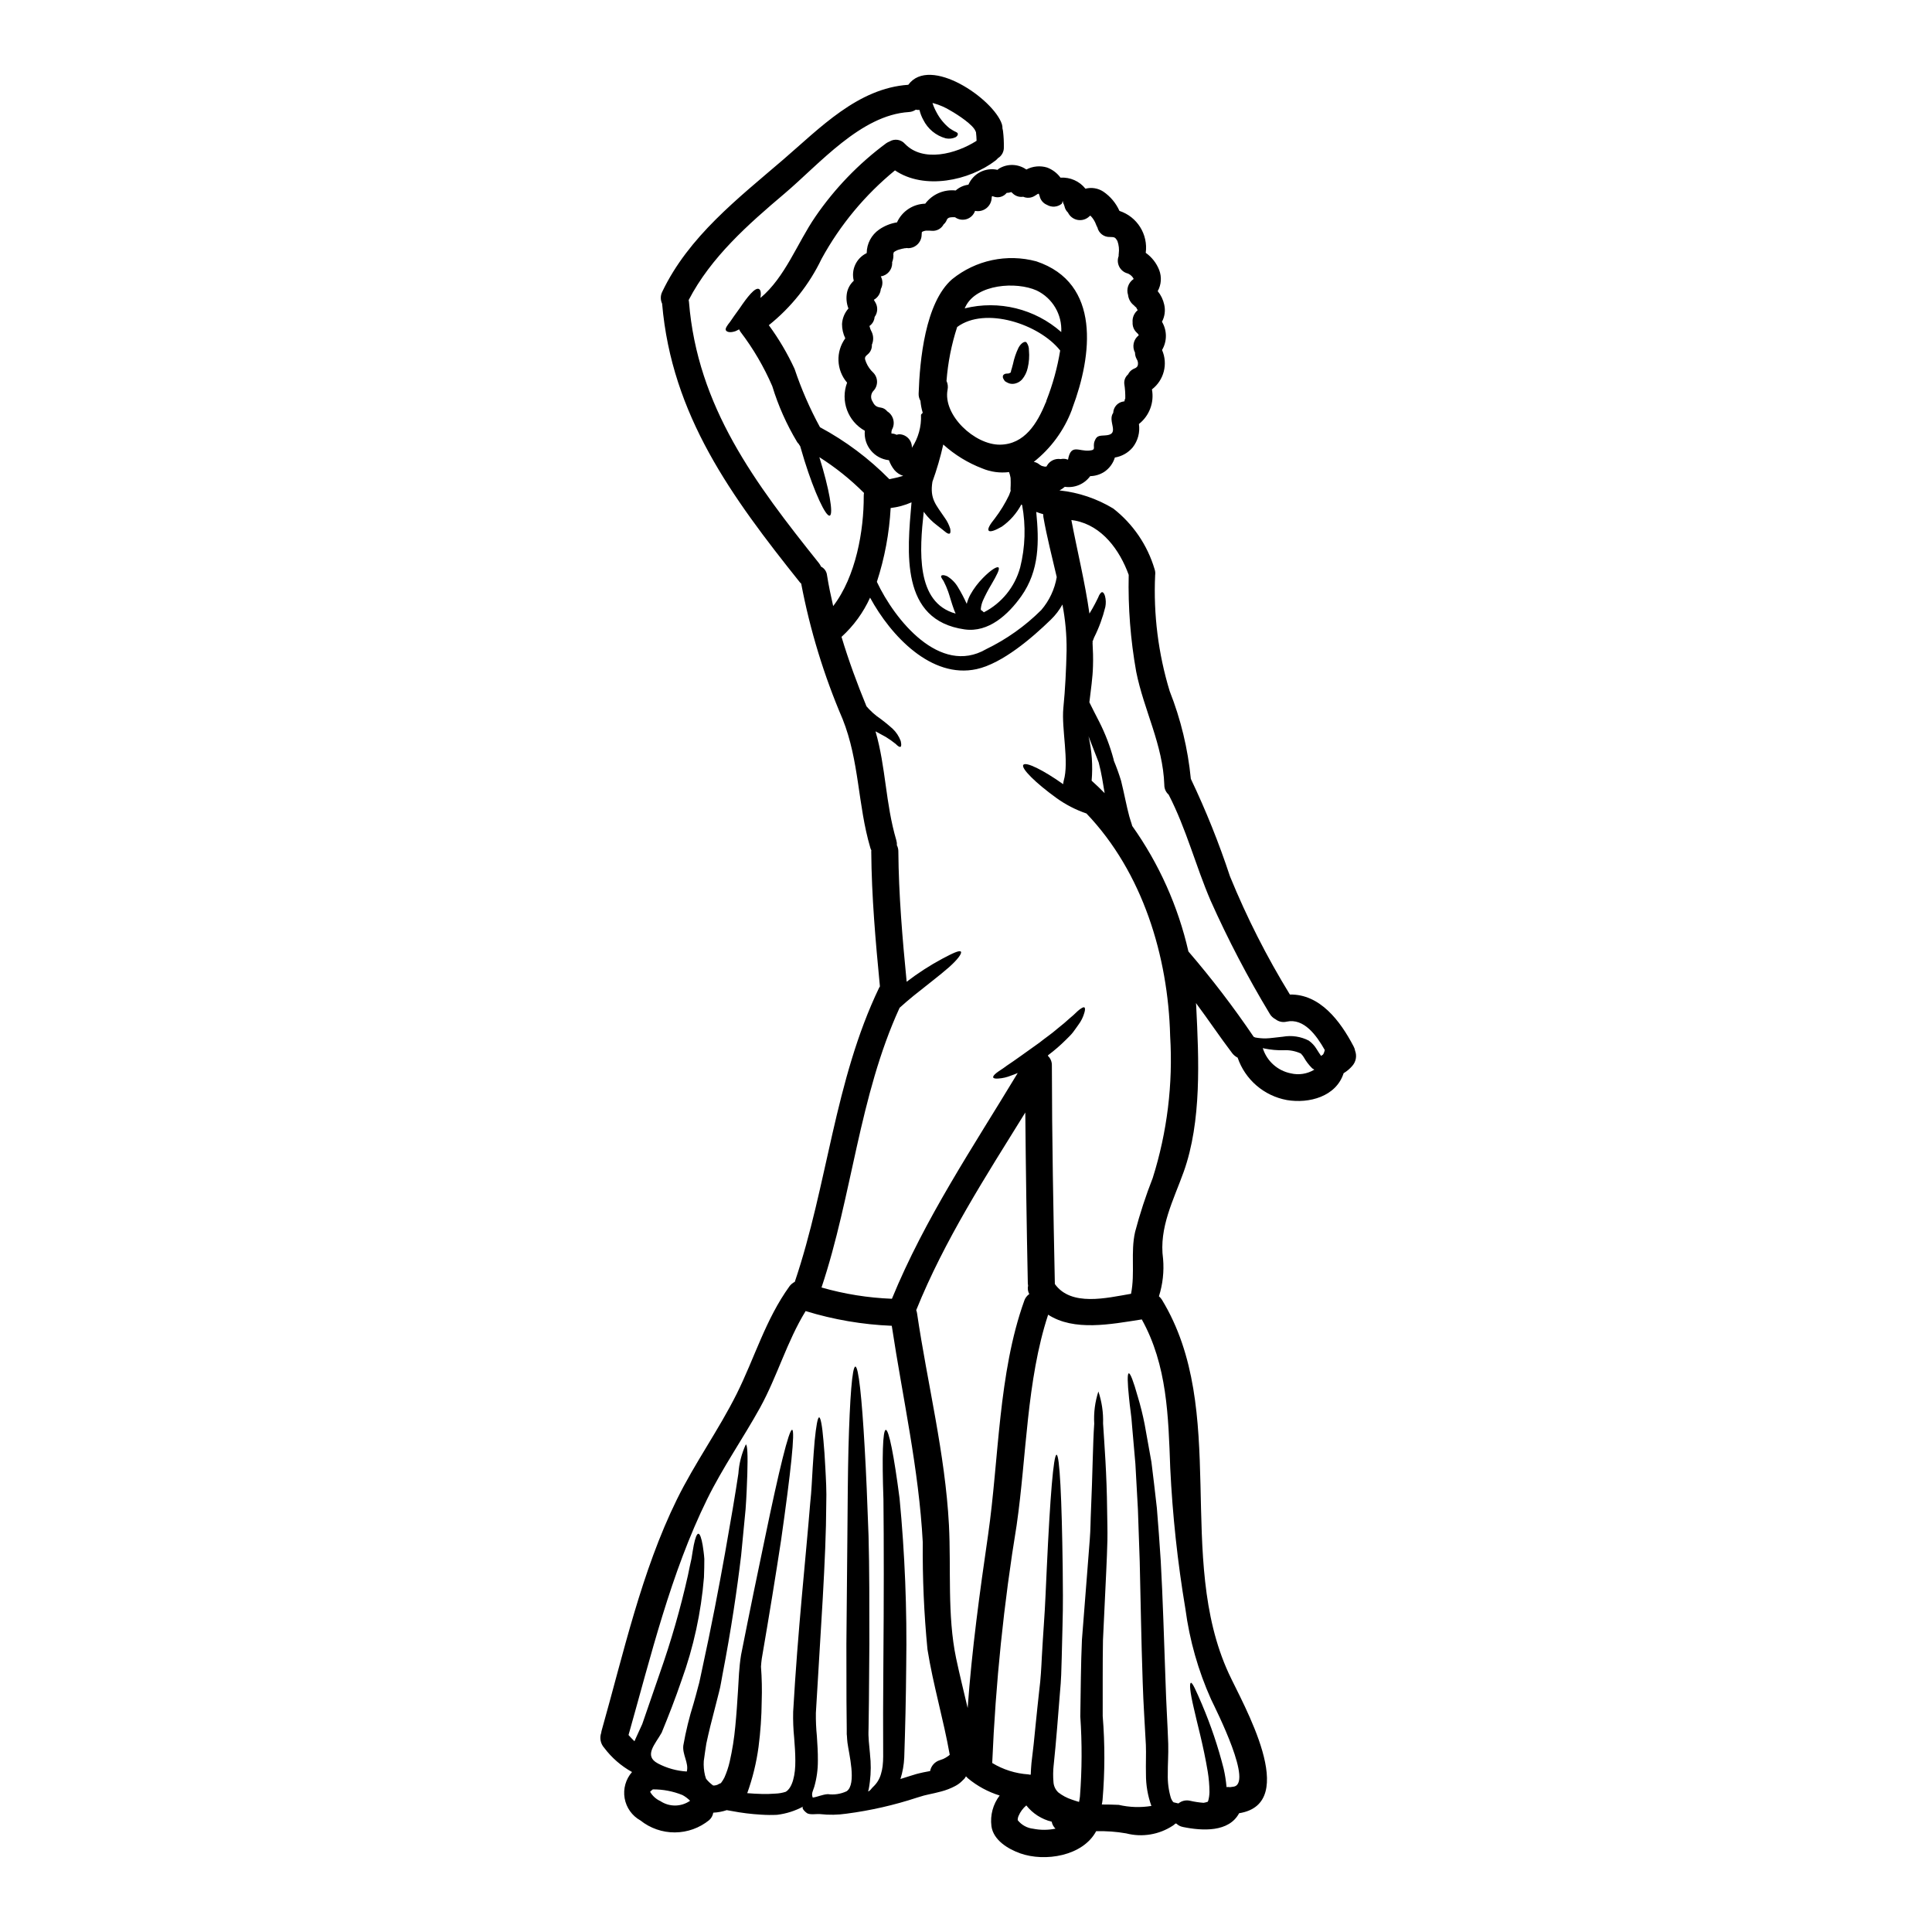 <?xml version="1.0" encoding="UTF-8"?>
<!-- Uploaded to: ICON Repo, www.svgrepo.com, Generator: ICON Repo Mixer Tools -->
<svg fill="#000000" width="800px" height="800px" version="1.1" viewBox="144 144 512 512" xmlns="http://www.w3.org/2000/svg">
 <g>
  <path d="m433.56 314.17 0.023-0.047c0-0.016 0.008-0.035 0.023-0.051-0.012 0.09-0.027 0.18-0.047 0.266h-0.023c0.117 2.012 0.188 4.074 0.117 6.156-0.07 3.066-0.574 6.344-0.957 9.629 0.789 1.605 1.672 3.328 2.633 5.195v-0.004c1.586 3.137 2.848 6.43 3.758 9.82 0.047 0.152 0.078 0.305 0.094 0.457 0.695 1.676 1.344 3.449 1.918 5.336 0.84 3.379 1.438 6.731 2.18 9.445 0.215 0.691 0.395 1.344 0.621 1.988 0.047 0.164 0.094 0.359 0.145 0.527l0.004 0.004c7.106 10 12.164 21.305 14.895 33.262 6.191 7.199 11.965 14.75 17.289 22.609 0.148 0.055 0.293 0.117 0.434 0.188 0.91 0.164 1.832 0.246 2.754 0.242 1.199-0.023 2.66-0.266 4.555-0.453 2.352-0.418 4.777-0.051 6.898 1.051l0.047 0.051 0.07 0.047c0.723 0.539 1.34 1.203 1.82 1.969 0.551 0.84 1.027 1.652 1.289 1.969l0.215-0.145 0.145-0.117c0.211-0.023 0.453-0.598 0.621-1.297-2.227-3.938-5.535-8.5-10.109-7.519h0.008c-1.035 0.258-2.133 0.02-2.969-0.648-0.617-0.309-1.137-0.789-1.488-1.387-5.848-9.684-11.094-19.723-15.707-30.055-4-9.316-6.441-19.02-11.113-28.066h0.004c-0.742-0.648-1.16-1.586-1.152-2.566-0.363-10.75-5.387-19.707-7.449-30.004-1.512-8.473-2.18-17.074-1.988-25.676-2.394-6.609-7.066-12.988-14.168-14.371l-1.027-0.164c1.605 8.43 3.617 16.5 4.789 24.797 0.574-0.98 1.125-1.867 1.484-2.609 0.395-0.816 0.816-1.531 1.055-2.18 0.312-0.574 0.598-0.91 0.863-0.887 0.266 0.023 0.527 0.395 0.715 1.008 0.254 0.945 0.285 1.938 0.098 2.894-0.684 2.805-1.68 5.519-2.973 8.098-0.117 0.359-0.266 0.691-0.395 1.027l-0.047 0.121v0.047zm11.902-73.141v0.004c0.227-0.633 0.137-1.336-0.242-1.895-0.281-0.52-0.43-1.105-0.434-1.699-0.828-1.562-0.414-3.492 0.984-4.574-0.02-0.102-0.062-0.199-0.121-0.285-0.02-0.035-0.043-0.066-0.07-0.098-0.117-0.145-0.266-0.289-0.395-0.395v0.004c-0.711-0.695-1.09-1.664-1.031-2.66-0.113-1.219 0.379-2.418 1.32-3.207v-0.074c-0.047-0.023-0.266-0.477-0.395-0.715 0 0.07-0.574-0.457-0.504-0.457-0.91-0.668-1.5-1.684-1.625-2.805-0.516-1.586 0.09-3.32 1.484-4.238l-0.117-0.238h-0.004c-0.207-0.348-0.484-0.648-0.812-0.887 0.141 0.121-0.312-0.188-0.504-0.289-0.07-0.027-0.145-0.051-0.219-0.07-0.941-0.262-1.73-0.91-2.172-1.785s-0.496-1.895-0.148-2.812c-0.016-0.207-0.008-0.414 0.023-0.621 0.156-1.137 0.031-2.297-0.359-3.375-0.551-0.91-0.672-1.055-1.969-1.055-1.578 0.07-2.981-1-3.328-2.539-0.133-0.219-0.246-0.453-0.336-0.695-0.309-0.883-0.809-1.688-1.457-2.359-0.043-0.012-0.086-0.027-0.125-0.047-0.07 0.047-0.117 0.094-0.211 0.168-0.816 0.801-1.973 1.156-3.098 0.957-1.125-0.199-2.086-0.934-2.578-1.965-0.465-0.434-0.785-1.004-0.914-1.629-0.023-0.094-0.094-0.312-0.141-0.43-0.023-0.047-0.07-0.215-0.121-0.238-0.051-0.023-0.023-0.238-0.07-0.266-0.07 0.047-0.141-0.395-0.094-0.527-0.121 0.047-0.191 0.648-0.289 0.742v0.004c-1.113 0.926-2.691 1.051-3.938 0.309-0.988-0.406-1.715-1.273-1.941-2.32-0.094-0.207-0.172-0.422-0.23-0.641-0.086 0.035-0.176 0.059-0.266 0.074-0.055 0.047-0.117 0.09-0.188 0.117-0.215 0.145-0.434 0.266-0.625 0.395-0.91 0.574-2.051 0.664-3.039 0.234-1.07 0.164-2.156-0.211-2.898-1.004-0.098-0.07-0.168-0.168-0.266-0.238h0.004c-0.395 0.141-0.809 0.215-1.227 0.215-0.836 1.055-2.262 1.441-3.516 0.957-0.117-0.031-0.227-0.07-0.336-0.117-0.074 0.137-0.117 0.293-0.121 0.453-0.035 1.078-0.543 2.09-1.395 2.762-0.848 0.672-1.949 0.93-3.012 0.711-0.348 1.031-1.16 1.836-2.191 2.176-1.031 0.336-2.164 0.172-3.055-0.449l-0.164-0.047-0.457-0.004c-0.168-0.004-0.336 0.008-0.504 0.027-0.023 0-0.117 0.023-0.289 0.047-0.09 0.031-0.188 0.055-0.285 0.07-0.047 0.023-0.086 0.055-0.117 0.094l-0.145 0.074-0.117 0.117h-0.004c-0.129 0.195-0.23 0.406-0.312 0.625-0.168 0.328-0.406 0.621-0.695 0.859-0.59 1.102-1.766 1.766-3.016 1.699-0.555-0.051-1.117-0.066-1.676-0.047-0.16 0.023-0.32 0.059-0.48 0.102-0.094 0.023-0.289 0.117-0.43 0.164-0.051 0.047-0.121 0.094-0.168 0.145 0 0.141-0.047 0.574-0.047 0.645-0.008 1.984-1.613 3.59-3.594 3.594-0.121-0.004-0.242-0.02-0.359-0.051-0.074 0.031-0.156 0.051-0.238 0.051-0.117 0-0.266 0.023-0.395 0.023-0.051 0.023-0.098 0.023-0.168 0.047v0.004c-0.316 0.047-0.629 0.117-0.934 0.215-0.238 0.047-0.457 0.141-0.695 0.211-0.164 0.094-0.328 0.172-0.5 0.242-0.121 0.07-0.238 0.145-0.395 0.238l-0.094 0.094-0.047 0.051c0 0.164-0.023 0.523-0.098 0.211l-0.004 0.004c0.109 0.812 0.004 1.641-0.309 2.398 0 0.07 0.023 0.164 0.023 0.266v-0.004c-0.016 1.742-1.293 3.215-3.016 3.473 0.562 1.047 0.562 2.305 0 3.352-0.102 1.199-0.793 2.269-1.848 2.852 0.121 0.164 0.336 0.598 0.395 0.668 0.73 1.215 0.656 2.746-0.191 3.883-0.074 0.961-0.574 1.84-1.367 2.391 0.07 0.266 0.145 0.527 0.238 0.789 0.094 0.262 0.289 0.645 0.336 0.719 0.527 1.086 0.551 2.344 0.07 3.449 0.062 0.957-0.324 1.887-1.051 2.516-0.938 0.762-0.938 1.027-0.457 2.199 0.426 1.02 1.062 1.934 1.871 2.684 0.648 0.656 1.012 1.539 1.008 2.461-0.008 0.918-0.375 1.801-1.031 2.449-0.578 0.688-0.703 1.652-0.316 2.469 0.648 1.289 1.008 1.699 2.363 1.895v-0.004c0.676 0.105 1.281 0.465 1.699 1.004 1.648 1.031 2.188 3.176 1.223 4.863 0 0.023-0.023 0.047-0.023 0.074-0.043 0.141-0.074 0.281-0.098 0.426v0.312c0 0.07-0.023 0.145 0 0.191 0.477 0.004 0.941 0.117 1.363 0.336 0.238-0.086 0.492-0.133 0.742-0.145 0.918 0.035 1.781 0.434 2.402 1.109 0.621 0.676 0.945 1.566 0.906 2.484 1.707-2.586 2.551-5.648 2.418-8.742 0.047-0.188 0.395-0.395 0.457-0.551h-0.004c-0.309-1.027-0.512-2.082-0.598-3.148-0.344-0.586-0.512-1.262-0.48-1.941 0.289-8.66 1.699-24.094 8.883-30.309h0.004c6.246-5.055 14.535-6.812 22.297-4.723 17.266 5.769 14.754 25.047 9.605 38.773-0.023 0.047-0.047 0.07-0.047 0.117-0.047 0.145-0.098 0.312-0.145 0.48h-0.004c-2.051 5.422-5.535 10.184-10.082 13.777 0.449 0.074 0.875 0.246 1.246 0.504 0.238 0.195 0.492 0.363 0.766 0.504 0.023 0.023 0.047 0.023 0.07 0.047 0.266 0.07 0.504 0.145 0.789 0.191 0.047 0 0.07 0.023 0.141 0.023 0.07 0 0.266-0.047 0.395-0.07 0.023-0.074 0.07-0.145 0.094-0.215 0.738-1.277 2.188-1.961 3.641-1.723 0.539-0.121 1.098-0.102 1.629 0.047 0.141 0.199 0.449 0.031 0.359-0.195 0.816-3.879 2.824-1.867 5.578-2.106 2.039-0.191 0.789-0.84 1.414-2.516 0.648-1.746 1.605-1.344 3.258-1.555 3.426-0.434 0.094-3.762 1.676-5.938 0.055-1.469 1.117-2.703 2.559-2.977 0.125-0.043 0.262-0.059 0.395-0.047 0.023-0.238 0.238-1.008 0.238-0.648 0.031-1.348-0.055-2.691-0.262-4.023-0.09-0.945 0.289-1.875 1.008-2.492 0.281-0.609 0.762-1.105 1.363-1.41 0.66-0.324 0.73-0.25 1.141-0.777zm57.656 181.44c0.516 1.367 0.227 2.906-0.742 4-0.656 0.766-1.434 1.422-2.301 1.941-1.969 6.18-9.125 8.117-15.062 7.113v-0.004c-2.973-0.547-5.746-1.875-8.035-3.848-2.293-1.977-4.016-4.523-4.992-7.383-0.551-0.277-1.031-0.668-1.414-1.152-3.305-4.356-6.344-8.906-9.629-13.316 0.023 0.312 0.07 0.598 0.07 0.91 0.695 13.988 1.465 30.418-3.324 43.828-2.684 7.477-6.59 14.754-5.465 23.016h0.004c0.293 3.359-0.078 6.746-1.098 9.961 0.316 0.266 0.59 0.582 0.809 0.938 17.844 29.406 3.453 68.133 17.711 99.051 3.711 8.047 19.086 34.414 2.731 37-2.707 5.055-9.652 4.723-14.922 3.641l0.004-0.004c-0.641-0.121-1.234-0.43-1.699-0.883-0.09 0.004-0.18-0.004-0.266-0.023-0.203 0.207-0.426 0.391-0.668 0.551-3.652 2.406-8.152 3.156-12.383 2.059-2.625-0.457-5.289-0.648-7.953-0.578-3.543 6.613-13.578 8.191-20.141 5.867-3.184-1.148-7.086-3.449-7.617-7.207l0.004 0.004c-0.371-2.891 0.41-5.805 2.18-8.121-3.082-0.957-5.949-2.512-8.43-4.574-0.176-0.156-0.34-0.324-0.492-0.504l-0.215 0.312-0.094 0.168-0.07 0.07-0.121 0.168-0.004 0.004c-0.031 0.023-0.062 0.047-0.098 0.07l-0.457 0.453h0.004c-0.555 0.551-1.195 1.012-1.891 1.363-1.141 0.598-2.348 1.062-3.594 1.391-1.125 0.312-2.363 0.574-3.352 0.789l-0.816 0.191-0.395 0.094c-0.059 0.012-0.113 0.027-0.168 0.047l-1.676 0.504c-6.086 2.004-12.348 3.434-18.703 4.262-2.309 0.34-4.648 0.379-6.969 0.121-0.934-0.094-2.609 0.238-3.449-0.211-0.238-0.121-1.871-1.441-0.984-1.848-2.18 1.191-4.57 1.957-7.039 2.25-1.406 0.066-2.812 0.051-4.211-0.047-2.609-0.145-5.199-0.469-7.766-0.961l-1.34-0.234h0.004c-1.152 0.387-2.356 0.613-3.57 0.668-0.125 0.758-0.504 1.453-1.078 1.969-2.57 2.094-5.781 3.246-9.094 3.262-3.316 0.02-6.539-1.102-9.129-3.168-2.215-1.227-3.754-3.391-4.188-5.887-0.434-2.492 0.289-5.047 1.957-6.949-2.883-1.598-5.394-3.785-7.375-6.418-0.969-1.082-1.273-2.606-0.785-3.977 0.023-0.242 0.074-0.484 0.145-0.715 5.769-20.379 10.512-42.004 19.902-61.117 4.742-9.652 11.062-18.395 15.855-27.996 4.789-9.605 7.641-19.707 13.984-28.496l-0.004-0.004c0.375-0.496 0.859-0.898 1.414-1.18 8.695-25.699 10.512-53.285 22.344-77.934 0.066-0.125 0.137-0.242 0.215-0.359-1.148-11.902-2.203-23.781-2.297-35.758 0-0.094 0.023-0.188 0.023-0.312-0.125-0.223-0.223-0.465-0.285-0.715-3.352-11.414-2.852-22.871-7.352-34.129h-0.004c-4.934-11.508-8.605-23.52-10.945-35.82-0.117-0.105-0.23-0.215-0.336-0.332-18.105-22.656-33.984-44.281-36.523-73.859h0.004c-0.477-1-0.469-2.16 0.023-3.148 6.996-14.652 20.074-24.738 32.09-35.059 9.656-8.289 19.711-18.895 33.121-19.805 5.723-7.871 22.586 3.758 24.797 10.418 0.121 0.379 0.176 0.781 0.164 1.18 0.074 0.242 0.121 0.488 0.148 0.738 0.168 1.391 0.238 2.793 0.215 4.195 0.047 1.188-0.555 2.309-1.574 2.922-0.184 0.215-0.383 0.418-0.598 0.598-7.043 5.41-18.945 7.871-26.68 2.633-7.926 6.488-14.531 14.441-19.445 23.426-3.277 6.844-8.059 12.863-13.988 17.602 2.66 3.625 4.949 7.508 6.828 11.59 1.789 5.336 4.039 10.504 6.731 15.445 6.785 3.644 12.984 8.289 18.391 13.777 1.219-0.238 2.465-0.527 3.66-0.887-0.902-0.281-1.707-0.812-2.32-1.535-0.629-0.781-1.121-1.664-1.461-2.609-3.906-0.418-6.754-3.894-6.391-7.809-4.504-2.496-6.504-7.918-4.695-12.742-2.863-3.332-3.062-8.199-0.48-11.754-0.574-1.18-0.871-2.473-0.863-3.785 0.086-1.523 0.688-2.977 1.699-4.121-0.535-1.375-0.66-2.883-0.355-4.328 0.27-1.164 0.887-2.215 1.77-3.019-0.754-2.945 0.68-6.016 3.426-7.328 0.016-2.5 1.25-4.832 3.305-6.25 1.414-0.977 3.027-1.625 4.723-1.895 1.336-2.949 4.242-4.875 7.481-4.953 1.883-2.512 4.953-3.84 8.07-3.496 0.945-0.84 2.121-1.375 3.375-1.535 1.293-2.996 4.531-4.644 7.715-3.938 0.188-0.191 0.406-0.352 0.645-0.477 2.215-1.215 4.93-1.062 6.996 0.395 1.691-0.898 3.676-1.09 5.508-0.527 1.418 0.535 2.648 1.465 3.543 2.684 2.551-0.168 5.019 0.922 6.609 2.922 1.613-0.418 3.324-0.141 4.723 0.766 1.879 1.273 3.363 3.047 4.285 5.117 4.699 1.543 7.625 6.215 6.969 11.113 1.613 1.141 2.856 2.731 3.57 4.574 0.699 1.824 0.555 3.867-0.395 5.578 0.852 1.043 1.445 2.273 1.727 3.59 0.352 1.535 0.137 3.141-0.602 4.527 1.379 2.301 1.387 5.168 0.023 7.481 1.617 3.68 0.512 7.992-2.68 10.441 0.648 3.461-0.68 6.996-3.449 9.172 0.324 2.207-0.273 4.449-1.652 6.203-1.203 1.43-2.879 2.379-4.723 2.68-0.473 1.559-1.473 2.902-2.824 3.809-1.113 0.707-2.398 1.098-3.715 1.125-1.543 2.117-4.133 3.207-6.727 2.828-0.43 0.371-0.906 0.695-1.41 0.957 5.051 0.531 9.922 2.172 14.266 4.809 5.231 4.09 9.055 9.707 10.941 16.074 0.172 0.508 0.223 1.047 0.145 1.574-0.48 10.395 0.824 20.797 3.856 30.754 2.941 7.441 4.824 15.258 5.602 23.223 3.996 8.387 7.461 17.016 10.371 25.84 4.434 10.852 9.742 21.328 15.879 31.32 7.973-0.141 13.34 6.969 16.887 13.75h-0.004c0.199 0.359 0.336 0.754 0.402 1.16zm-10.801 5.004c-0.199-0.105-0.391-0.227-0.574-0.359-0.883-0.879-1.641-1.879-2.25-2.969-0.219-0.348-0.477-0.668-0.77-0.961-1.43-0.656-3-0.953-4.57-0.859-1.691 0.039-3.379-0.113-5.031-0.453-0.164-0.031-0.32-0.07-0.477-0.121 1.055 3.418 3.894 5.984 7.398 6.691 2.133 0.52 4.383 0.172 6.258-0.969zm-21.641 190.04c5.769-0.312-4.359-20.285-5.727-23.16-3.414-7.613-5.703-15.68-6.801-23.949-2.078-12.371-3.422-24.859-4.023-37.391-0.504-13.703-0.789-27.184-7.543-39.359-0.027 0-0.074 0.023-0.098 0.023-8.117 1.266-17.844 3.184-24.715-1.27-5.723 17.367-5.723 37.625-8.332 55.66l0.004-0.004c-3.434 20.902-5.602 41.988-6.492 63.148 2.894 1.758 6.172 2.793 9.555 3.019l0.363 0.07h0.289c0.023-1.051 0.117-2.059 0.188-3.039 0.434-3.523 0.789-6.691 1.078-9.891 0.293-3.199 0.672-6.297 0.984-9.363 0.395-3.019 0.551-6.016 0.691-8.91 0.141-2.898 0.359-5.723 0.527-8.453 0.395-5.41 0.551-10.512 0.789-15.156 0.863-18.535 1.77-29.961 2.586-29.961s1.391 11.449 1.629 30.055c0.047 4.648 0.117 9.75-0.051 15.258-0.07 2.754-0.141 5.606-0.211 8.527-0.07 2.922-0.145 5.965-0.457 9.078-0.238 3.09-0.504 6.273-0.766 9.531-0.266 3.258-0.574 6.656-0.91 9.84l-0.004-0.004c-0.16 1.477-0.176 2.969-0.047 4.449 0.059 1.039 0.512 2.016 1.266 2.734 1.078 0.84 2.293 1.488 3.594 1.914 0.598 0.211 1.246 0.43 1.918 0.621 0.105-0.473 0.184-0.953 0.238-1.434 0.547-7.062 0.578-14.156 0.094-21.219 0.117-7.16 0.145-13.82 0.434-20.332 0.5-6.469 0.98-12.617 1.438-18.371 0.211-2.875 0.43-5.625 0.645-8.285 0.215-2.66 0.191-5.172 0.312-7.594 0.434-9.629 0.48-17.602 0.863-23.039h-0.004c-0.16-2.875 0.211-5.758 1.105-8.5 0.914 2.731 1.336 5.602 1.242 8.477 0.34 5.461 0.984 13.293 1.078 23.184 0.023 2.469 0.121 5.078 0.07 7.734s-0.188 5.438-0.312 8.309c-0.266 5.703-0.551 11.785-0.863 18.203-0.117 6.391-0.047 13.289-0.07 20.164h0.004c0.594 7.391 0.578 14.816-0.047 22.199-0.043 0.398-0.109 0.793-0.195 1.184 1.484 0 2.973 0.023 4.481 0.098 2.84 0.656 5.781 0.754 8.66 0.285-0.969-2.695-1.457-5.539-1.441-8.406-0.07-2.656 0.074-5.461-0.023-7.781-0.266-5.246-0.668-10.922-0.84-16.574-0.395-11.414-0.551-22.176-0.789-31.973-0.168-4.883-0.312-9.527-0.48-13.867-0.238-4.328-0.48-8.379-0.668-12.066-0.34-3.664-0.625-6.969-0.863-9.867-0.168-2.922-0.648-5.461-0.816-7.547-0.434-4.141-0.48-6.488-0.074-6.562 0.406-0.074 1.246 2.109 2.363 6.109h0.004c0.734 2.438 1.352 4.906 1.84 7.402 0.527 2.945 1.125 6.297 1.797 10.008 0.477 3.711 0.934 7.785 1.438 12.168 0.359 4.383 0.715 9.078 1.027 13.984 0.551 9.867 0.863 20.691 1.27 31.996 0.164 5.676 0.527 11.062 0.715 16.504 0.074 3.016-0.141 5.484-0.117 7.973h0.004c-0.074 2.16 0.199 4.32 0.816 6.391 0.312 0.789 0.668 1.219 0.863 1.18 0 0 0.645 0.168 1.004 0.238h0.168v0.004c0.844-0.68 1.957-0.938 3.019-0.691 1.188 0.277 2.394 0.461 3.613 0.551 0.191-0.047 0.395-0.074 0.574-0.121l0.457-0.141c0.047 0 0.047-0.023 0.07-0.023l0.047-0.074c0.023-0.117 0-0.07 0.074-0.164v-0.004c0.211-0.758 0.324-1.539 0.336-2.324-0.012-1.812-0.164-3.621-0.457-5.41-1.18-7.113-2.852-12.934-3.734-17.004-0.957-4.051-1.18-6.441-0.715-6.539 0.395-0.074 1.316 1.969 2.969 5.816l-0.004 0.004c2.328 5.488 4.234 11.145 5.699 16.922 0.367 1.609 0.621 3.242 0.766 4.887 0.32-0.027 0.641-0.02 0.957 0.023 0.223-0.047 0.449-0.082 0.676-0.102zm-21.195-161.32c3.832-12.16 5.398-24.922 4.621-37.645-0.527-21.102-7.281-43.371-22.176-58.961v-0.004c-2.836-0.965-5.516-2.344-7.949-4.098-5.512-3.977-9.445-7.871-8.789-8.789s5.316 1.391 10.559 5.117c0.027-0.305 0.074-0.613 0.148-0.91 1.484-5.027-0.625-13.777-0.098-19.254 0.504-5.074 0.742-10.203 0.863-15.305h-0.004c0.039-4.074-0.332-8.141-1.102-12.141-0.816 1.477-1.848 2.828-3.062 4-4.938 4.812-12.84 11.613-19.68 13.121-11.973 2.609-22.703-8.766-28.234-18.945v0.004c-1.785 3.941-4.363 7.481-7.566 10.395 1.887 6.285 4.16 12.445 6.613 18.402 0.238 0.266 0.504 0.527 0.719 0.789 0.617 0.645 1.281 1.246 1.988 1.793 1.453 1.02 2.844 2.125 4.168 3.309 0.98 0.914 1.734 2.043 2.199 3.301 0.191 0.863 0.191 1.391-0.047 1.535-0.238 0.145-0.691-0.145-1.32-0.789v0.004c-0.82-0.664-1.684-1.273-2.586-1.824-0.762-0.43-1.723-0.934-2.727-1.484 2.777 9.582 2.609 18.992 5.512 28.859 0.129 0.426 0.18 0.875 0.145 1.32 0.266 0.5 0.398 1.059 0.395 1.625 0.094 11.566 1.078 23.066 2.203 34.559 2.996-2.301 6.172-4.356 9.504-6.137 2.707-1.441 4.504-2.277 4.859-1.848 0.359 0.434-0.812 2.082-3.207 4.191-2.398 2.109-5.769 4.644-9.363 7.543-1.32 1.078-2.539 2.133-3.664 3.148-10.754 23.469-12.547 49.742-20.691 74.121v0.004c6.074 1.742 12.34 2.746 18.656 2.988 8.719-21.254 21.508-40.23 33.34-59.828-0.602 0.238-1.199 0.504-1.75 0.672l-0.004 0.004c-1.062 0.438-2.184 0.703-3.328 0.785-0.816 0.07-1.32-0.023-1.414-0.289-0.094-0.266 0.211-0.672 0.84-1.18 0.625-0.508 1.676-1.098 2.727-1.914 2.18-1.438 5.293-3.711 8.66-6.109 1.602-1.289 3.277-2.394 4.598-3.566 0.691-0.574 1.367-1.102 1.969-1.605 0.602-0.504 1.125-1.008 1.629-1.438 1.102-0.863 1.746-1.652 2.394-2.133 0.645-0.48 1.078-0.738 1.32-0.621 0.238 0.117 0.266 0.598 0.023 1.414l-0.004 0.004c-0.32 1.148-0.855 2.231-1.574 3.184-0.43 0.598-0.887 1.27-1.414 1.969-0.527 0.695-1.18 1.297-1.867 1.988l0.004-0.004c-1.469 1.465-3.039 2.828-4.695 4.074-0.023 0-0.023 0.023-0.047 0.023-0.02 0.066-0.043 0.129-0.07 0.191 0.699 0.652 1.082 1.578 1.055 2.539 0.023 19.285 0.395 38.574 0.789 57.859v0.074c4.328 6.035 13.727 3.688 20.191 2.586 1.098-5.488-0.145-11.062 1.074-16.383h-0.004c1.281-4.852 2.84-9.621 4.672-14.293zm-12.738-102c-0.434-2.609-0.84-5.316-1.535-7.949-0.027-0.062-0.043-0.129-0.047-0.195-0.934-2.441-1.867-4.789-2.68-6.894h-0.004c0.887 3.844 1.164 7.805 0.816 11.734 1.172 1.055 2.324 2.156 3.449 3.305zm-11.5-122.19c0.258-4.652-2.312-9-6.512-11.02-5.41-2.422-15.879-1.723-18.844 4.238-0.094 0.168-0.145 0.336-0.238 0.504h-0.004c9.047-2.242 18.617 0.105 25.598 6.277zm-1.531 396.61h0.004c-0.523-0.496-0.875-1.141-1.008-1.844-2.66-0.648-5.031-2.164-6.727-4.312-0.887 0.75-1.582 1.691-2.039 2.758-0.164 0.359-0.242 0.75-0.238 1.148 1.008 1.281 2.496 2.102 4.117 2.273 1.945 0.387 3.949 0.379 5.894-0.023zm-2.398-378.48 0.004 0.004c1.68-4.273 2.902-8.715 3.641-13.246-5.578-7.043-19.902-11.734-27.301-6.227-1.508 4.637-2.457 9.438-2.824 14.301 0.344 0.711 0.441 1.52 0.285 2.297-1.297 6.754 7.184 14.652 13.891 14.582 6.516-0.07 9.891-5.676 12.094-11.113 0.023-0.047 0.07-0.094 0.094-0.141h0.004c0.02-0.156 0.059-0.309 0.117-0.453zm2.731 46.797c-1.242-5.363-2.633-10.707-3.543-15.949-0.023-0.238-0.051-0.48-0.051-0.719h0.004c-0.625-0.168-1.238-0.367-1.84-0.598 0.766 7.809 0.887 15.52-4 22.391-3.402 4.766-8.602 9.652-14.992 8.742-17.121-2.422-15.207-20.469-14.059-33.672-1.758 0.773-3.621 1.285-5.531 1.508-0.359 6.652-1.59 13.23-3.652 19.566 4.766 10.133 16.715 24.883 28.906 17.867v-0.004c5.43-2.625 10.383-6.137 14.656-10.391 2.137-2.488 3.555-5.508 4.106-8.742zm-7.59 187.78c-0.035-0.176-0.059-0.352-0.07-0.527-0.312-15.109-0.535-30.23-0.668-45.359-10.512 16.98-21.41 33.793-28.906 52.375 0.102 0.262 0.172 0.535 0.215 0.816 2.754 18.703 7.449 37.145 8.453 56.09 0.598 11.566-0.477 23.945 1.895 35.324 0.934 4.43 2.035 8.812 3.066 13.219 1.102-15.352 3.207-30.723 5.41-45.863 2.898-20.117 2.68-42.797 9.582-62.047l-0.004-0.004c0.242-0.727 0.711-1.359 1.34-1.797-0.375-0.68-0.484-1.473-0.312-2.227zm-2.106-190.29v-0.004c1.359-5.422 1.539-11.07 0.527-16.57l-0.215-0.145c-1.238 2.336-3.008 4.348-5.172 5.867-1.824 1.055-3.113 1.484-3.477 1.055-0.363-0.43 0.316-1.629 1.629-3.234 1.461-1.918 2.723-3.981 3.769-6.156 0.168-0.395 0.289-0.812 0.434-1.18-0.039-0.203-0.055-0.41-0.043-0.613 0.023-0.551 0.07-1.102 0.047-1.652 0-0.289 0-0.574-0.023-0.863h0.004c-0.02-0.121-0.027-0.238-0.027-0.359-0.09-0.496-0.223-0.984-0.391-1.461-2.426 0.305-4.887-0.035-7.137-0.984-3.793-1.453-7.285-3.598-10.297-6.32-0.75 3.348-1.711 6.641-2.875 9.867-0.742 4.621 0.98 6.106 3.305 9.605h0.004c0.617 0.867 1.094 1.828 1.41 2.848 0.121 0.715 0.074 1.18-0.164 1.289-0.238 0.109-0.668-0.047-1.219-0.527-0.551-0.48-1.18-0.91-2.156-1.699h-0.004c-1.227-0.93-2.324-2.027-3.258-3.254-0.078-0.105-0.148-0.219-0.215-0.332-1.125 10.234-2.156 24.117 8.453 27.012-0.121-0.289-0.238-0.551-0.363-0.84-0.738-1.988-1.148-3.641-1.602-4.934l0.004 0.004c-0.348-0.988-0.766-1.949-1.25-2.875-0.453-0.672-0.789-1.125-0.598-1.367 0.188-0.238 0.668-0.266 1.535 0.094v0.004c1.172 0.699 2.148 1.68 2.848 2.848 0.879 1.445 1.668 2.941 2.363 4.481 0.227-0.859 0.555-1.688 0.98-2.469 0.898-1.602 2.012-3.074 3.305-4.379 2.133-2.18 3.758-3.148 4.144-2.777 0.387 0.371-0.457 2.035-1.895 4.481l0.004-0.004c-0.84 1.387-1.594 2.824-2.254 4.305-0.293 0.688-0.48 1.414-0.551 2.156 0.02 0.098 0.027 0.191 0.023 0.289 0.07 0.023 0.047 0.07 0.07 0.094 0.023 0.023 0 0.023 0.074 0.047h0.004c0.09 0.023 0.176 0.074 0.238 0.145l0.395 0.359c4.723-2.426 8.215-6.727 9.613-11.852zm-11.543-113.11c-0.023-0.766-0.07-1.531-0.164-2.32-0.027-0.047-0.074-0.117-0.098-0.168-0.551-1.676-4.621-4.356-6.609-5.484-1.402-0.867-2.918-1.527-4.504-1.969-0.07-0.023-0.191-0.047-0.312-0.07 0.277 0.863 0.641 1.699 1.082 2.492 0.844 1.613 2.008 3.039 3.422 4.188 0.441 0.305 0.895 0.582 1.367 0.836 0.453 0.191 0.816 0.363 0.84 0.648 0.023 0.289-0.098 0.598-0.602 0.91h-0.004c-0.809 0.371-1.715 0.473-2.586 0.289-2.598-0.707-4.769-2.496-5.961-4.91-0.457-0.82-0.793-1.699-1.004-2.613-0.332 0.023-0.66 0-0.984-0.07-0.539 0.371-1.168 0.586-1.82 0.625-12.742 0.789-23.711 13.777-32.953 21.602-9.629 8.145-19.52 16.863-25.41 28.215v-0.004c0.039 0.156 0.062 0.316 0.074 0.48 2.227 27.828 17.555 48.133 34.488 69.305h-0.004c0.207 0.262 0.379 0.551 0.504 0.863 0.895 0.438 1.5 1.309 1.602 2.297 0.434 2.731 1.008 5.461 1.629 8.168 6.035-7.832 8.145-20.074 8.098-29.145 0-0.281 0.023-0.562 0.07-0.84-3.582-3.586-7.551-6.766-11.832-9.48 2.586 8.266 3.809 15.156 2.754 15.492-1.055 0.336-4.07-6.176-6.691-14.562-0.395-1.344-0.789-2.609-1.148-3.856l0.004-0.004c-0.156-0.184-0.289-0.383-0.395-0.598-0.172-0.152-0.316-0.328-0.434-0.523-2.781-4.633-4.984-9.59-6.562-14.758-2.207-5.109-5.027-9.938-8.402-14.367-0.152-0.219-0.285-0.449-0.395-0.695-0.312 0.168-0.621 0.34-0.957 0.48-1.391 0.48-2.273 0.238-2.539-0.215-0.266-0.457 0.336-1.289 1.102-2.25 0.551-0.84 1.484-2.129 2.539-3.59 2.035-3.019 4.094-5.629 5.117-5.117 0.477 0.211 0.598 1.098 0.395 2.363 6.562-5.484 9.773-14.562 14.512-21.461v-0.004c5.144-7.512 11.508-14.117 18.828-19.535 0.285-0.191 0.59-0.352 0.906-0.477 1.332-0.785 3.027-0.516 4.047 0.645 4.793 4.988 13.559 2.684 18.992-0.812zm-7.422 427.99c0.105-0.082 0.211-0.172 0.309-0.266-1.652-9.387-4.406-18.5-5.902-27.926-0.918-9.43-1.332-18.902-1.246-28.379-1.031-19.445-5.316-38.18-8.215-57.379h0.004c-7.746-0.312-15.422-1.625-22.832-3.902-4.981 8.121-7.477 17.219-12.066 25.586-4.527 8.168-9.914 15.879-14.035 24.262-9.676 19.707-14.871 41.453-20.832 62.504 0.504 0.574 1.027 1.125 1.574 1.652 0.098-0.238 0.191-0.453 0.289-0.668 0.574-1.246 1.148-2.539 1.773-3.883l4.668-13.531v-0.004c2.981-8.449 5.461-17.07 7.422-25.816 0.336-1.652 0.648-3.148 0.961-4.504 0.234-1.363 0.395-2.586 0.598-3.566 0.395-1.941 0.816-3.019 1.219-3.019 0.406 0 0.816 1.102 1.148 3.066 0.145 0.98 0.336 2.18 0.434 3.594 0 1.438-0.023 3.09-0.098 4.91-0.758 9.316-2.754 18.488-5.938 27.277-1.676 4.914-3.473 9.484-5.172 13.625l-0.094 0.238c-1.699 3.043-4.836 6.133-1.031 8.145v0.004c2.375 1.258 4.996 1.992 7.684 2.152 0.598-2.25-1.242-4.5-0.91-6.965l0.004-0.004c0.66-3.742 1.566-7.438 2.707-11.062 0.43-1.508 0.84-2.996 1.219-4.481 0.395-1.242 0.645-2.898 0.98-4.285 2.539-11.641 4.551-22.199 6.133-31.062 0.789-4.43 1.484-8.449 2.082-11.973 0.598-3.523 1.078-6.609 1.461-9.125 0.18-2.668 0.848-5.281 1.969-7.711 0.434 0.047 0.551 2.875 0.395 7.949-0.094 2.539-0.191 5.629-0.457 9.219-0.359 3.617-0.762 7.711-1.18 12.238-1.078 9.055-2.656 19.758-4.934 31.566-0.312 1.531-0.457 2.898-0.914 4.598-0.395 1.484-0.762 2.996-1.148 4.504-0.816 3.09-1.574 6.133-2.223 9.172-0.215 1.535-0.48 2.949-0.672 4.598l-0.004-0.004c-0.09 1.312 0.023 2.629 0.336 3.906 0.074 0.289 0.168 0.574 0.266 0.84h-0.004c0.547 0.684 1.184 1.289 1.895 1.797 0.215-0.027 0.43-0.027 0.289 0 0.191-0.027 0.359-0.074 0.527-0.098l0.395-0.141h-0.004c0.078-0.055 0.156-0.105 0.242-0.148 0.191-0.094 0.395-0.188 0.598-0.266v0.004c0.344-0.453 0.648-0.934 0.91-1.438 0.605-1.355 1.078-2.769 1.41-4.215 0.703-3.086 1.199-6.215 1.488-9.363 0.312-3.184 0.523-6.32 0.715-9.445s0.266-6.109 0.816-9.508c2.32-11.734 4.504-22.316 6.367-31.152 3.664-17.711 6.324-28.617 7.164-28.5 0.84 0.117-0.363 11.281-2.926 29.242-1.363 8.957-3.086 19.59-5.117 31.398-0.094 0.668-0.164 1.391-0.211 2.129v-0.008c0.23 3.043 0.297 6.102 0.191 9.152-0.035 4.059-0.316 8.113-0.84 12.141-0.562 4.172-1.566 8.273-2.992 12.238 1.266 0.094 2.562 0.188 3.852 0.211h0.004c1.207 0.031 2.414 0 3.617-0.094 0.93-0.031 1.848-0.195 2.731-0.48 1.793-1.074 2.586-4.527 2.539-8.266 0-1.941-0.145-3.977-0.312-6.082-0.227-2.273-0.316-4.562-0.262-6.848 1.219-21.582 3.379-41.148 4.504-55.18 0.395-3.519 0.477-6.691 0.668-9.48 0.191-2.789 0.336-5.199 0.527-7.188 0.395-3.938 0.789-6.156 1.18-6.18 0.395-0.023 0.816 2.18 1.148 6.156 0.191 1.969 0.359 4.434 0.504 7.258 0.145 2.824 0.359 6.082 0.238 9.629-0.047 14.297-1.512 33.742-2.754 55.344h0.004c-0.027 2.023 0.062 4.043 0.262 6.059 0.141 2.133 0.289 4.309 0.266 6.539v-0.004c0.012 2.344-0.309 4.676-0.957 6.926-0.289 1.004-0.867 1.793-0.395 2.852 1.414-0.215 2.516-0.816 3.977-0.91v-0.004c1.707 0.234 3.445-0.035 5.004-0.766 2.727-1.871 0.551-10.109 0.215-12.863-0.074-0.645-0.121-1.242-0.145-1.82l-0.047-0.43v-1.441c-0.023-2.363-0.047-4.762-0.07-7.231 0-4.91-0.008-9.98-0.023-15.207 0.094-10.129 0.188-19.805 0.262-28.594 0.07-8.789 0.121-16.711 0.289-23.371 0.363-13.316 0.984-21.555 1.824-21.578 0.84-0.023 1.723 8.215 2.469 21.484 0.395 6.656 0.715 14.562 1.027 23.371 0.238 8.789 0.215 18.5 0.215 28.641-0.047 5.223-0.094 10.324-0.117 15.258-0.051 2.445-0.074 4.859-0.098 7.231l-0.023 0.891v0.762c0.023 0.598 0.047 1.199 0.094 1.676 0.121 1.125 0.215 2.273 0.316 3.379h-0.008c0.281 2.426 0.27 4.879-0.027 7.305l-0.164 1.18c-0.047 0.289-0.215 1.391-0.359 1.391 0.551 0 1.027-0.934 1.461-1.27 0.969-0.922 1.664-2.086 2.012-3.375 0.203-0.672 0.348-1.363 0.43-2.062 0.094-0.836 0.145-1.676 0.145-2.516-0.047-7.277-0.023-15.637 0.047-24.211 0.145-17.242 0.145-32.641 0.023-43.945-0.395-11.305-0.191-18.348 0.621-18.418 0.816-0.07 2.18 6.824 3.641 18.059l0.004 0.004c1.41 14.738 2.004 29.543 1.77 44.348-0.07 8.695-0.262 16.738-0.523 24.426v0.004c-0.086 1.926-0.426 3.836-1.008 5.676 0.863-0.266 1.699-0.523 2.586-0.816l1.629-0.5 0.191-0.047 0.477-0.121 0.395-0.094 0.84-0.191c0.645-0.117 1.219-0.215 1.746-0.336 0.254-1.363 1.242-2.469 2.562-2.875 0.117-0.023 0.887-0.336 0.934-0.336 0.395-0.184 0.77-0.398 1.125-0.648 0.098-0.051 0.191-0.117 0.277-0.188zm-68.543 11.949c0.023 0 0.023-0.023 0.047-0.023-0.594-0.598-1.273-1.105-2.012-1.512-2.5-1.016-5.172-1.527-7.871-1.508-0.312 0.238-0.598 0.48-0.668 0.551 0 0.07 0 0.145-0.023 0.145 0.633 1.062 1.578 1.906 2.707 2.418 2.375 1.578 5.473 1.551 7.82-0.07z"/>
  <path d="m416.68 236.84c0.148 1.57 0.035 3.16-0.336 4.695-0.242 1.098-0.742 2.125-1.461 2.992-0.457 0.516-1.055 0.891-1.723 1.078-0.562 0.168-1.16 0.168-1.723 0-0.391-0.148-0.762-0.34-1.102-0.574-0.156-0.184-0.289-0.383-0.395-0.602-0.188-0.273-0.23-0.621-0.117-0.934 0.18-0.277 0.48-0.453 0.812-0.477 0.188-0.023 0.453-0.023 0.668-0.047h0.004c0.145-0.074 0.297-0.141 0.453-0.195 0.266-0.238 0.094-0.289 0.188-0.527s0.289-0.957 0.48-1.699h0.004c0.312-1.523 0.809-3.004 1.484-4.406 0.648-1.223 1.699-1.824 2.109-1.414v0.004c0.453 0.605 0.684 1.348 0.652 2.106z"/>
 </g>
</svg>
